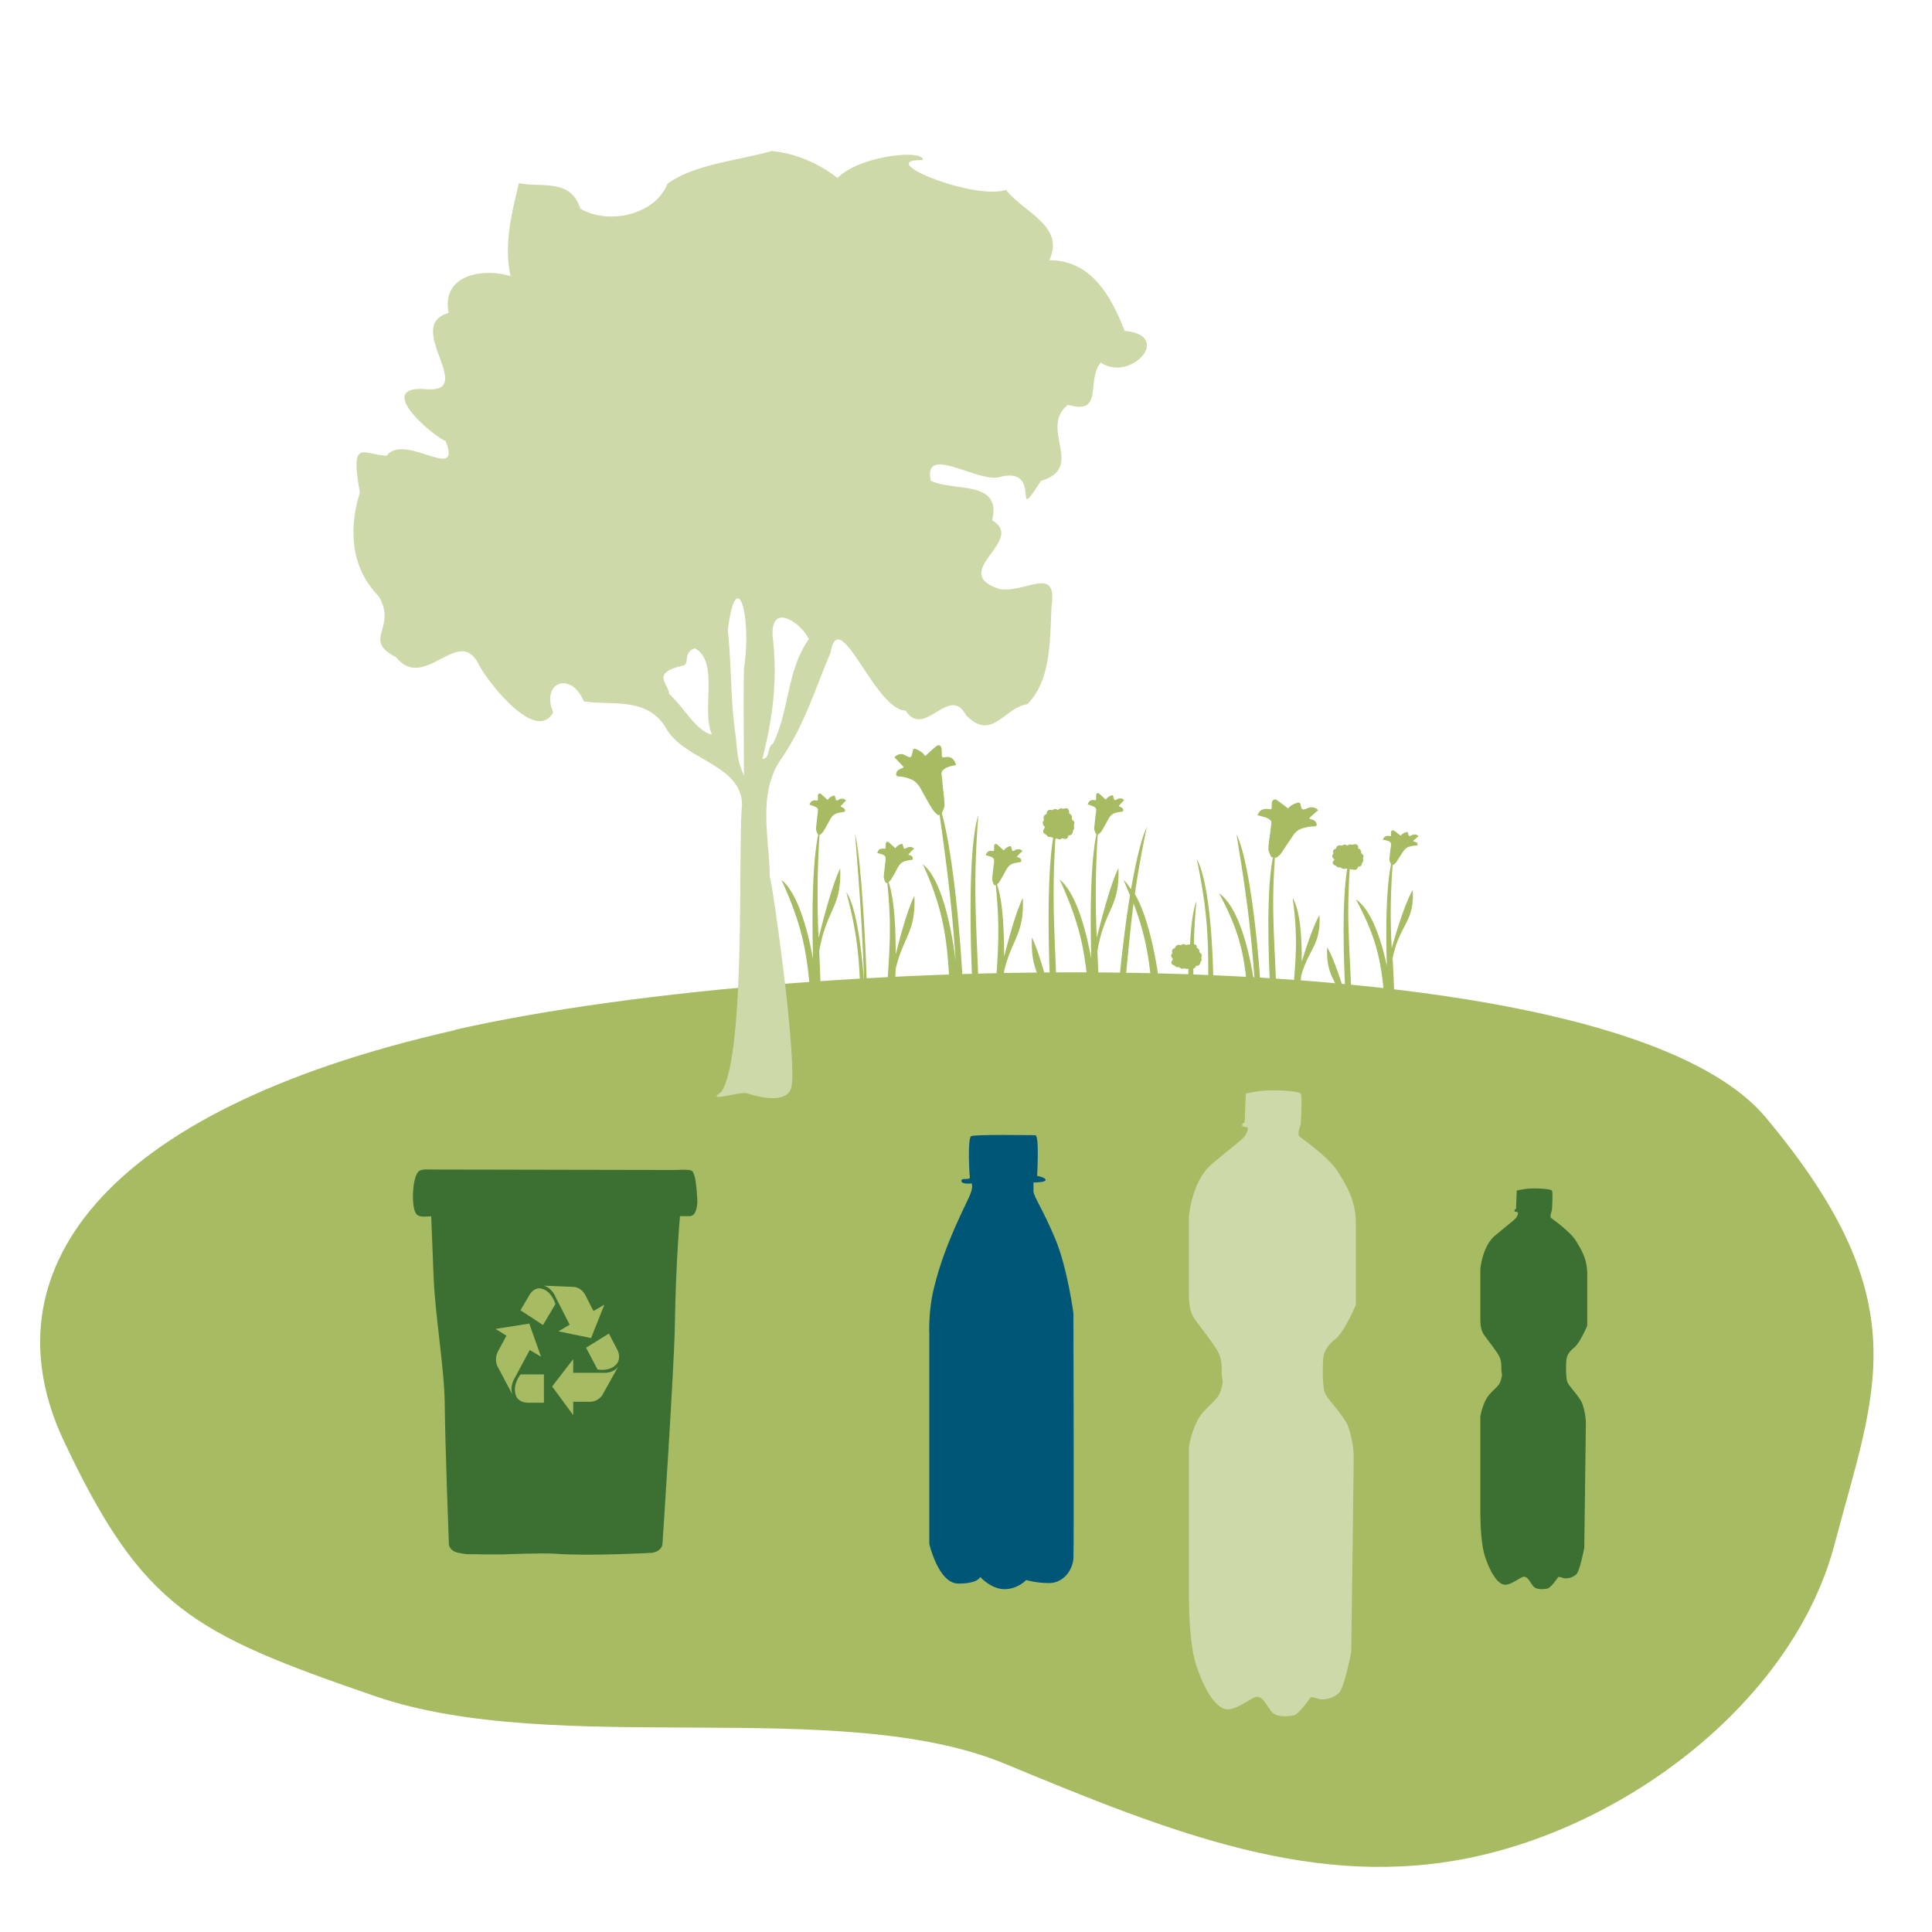 <svg width="91" height="91" fill="none" xmlns="http://www.w3.org/2000/svg"><path d="M21.418 48.523C4.582 52.33-.692 60.05 3.018 67.898c3.708 7.847 6.07 9.04 14.637 11.99 8.567 2.95 21.852-.056 29.69 3.193 7.836 3.249 14.691 6.005 22.163 4.365 7.472-1.64 15.014-7.518 16.906-14.72 1.893-7.204 4.036-11.397-3.24-20.088C75.9 43.95 38.276 44.7 21.44 48.502" fill="#A7BB63"/><path d="M65.583 45.193c.32-1.673 1.049-1.718.958-3.27-.365.618-.776 1.974-.988 2.742a28.825 28.825 0 0 1 .045-3.932h.03a.522.522 0 0 0 .137-.12l.32-.498c.076-.105.167-.21.319-.24a.964.964 0 0 1 .289-.046c.06 0 .09-.015.076-.075 0-.06-.076-.09-.137-.106-.015 0-.046-.03-.076-.03.015-.015.03-.045.06-.06.061-.06.138-.12.198-.18-.076-.061-.152-.091-.243-.061-.046 0-.076.03-.122.045-.06.03-.09 0-.106-.03a.278.278 0 0 0-.03-.106c0-.045-.03-.045-.076-.03-.107.03-.213.09-.259.166-.106-.075-.197-.15-.304-.226-.076-.045-.137-.03-.152.045v.15c0 .046-.015.061-.06.046-.183-.03-.274.03-.335.18h.046c.106.031.212.031.304.106.03.03.06.06.045.106 0 .075-.015.15-.03.226-.015.166-.046.331-.046.497 0 .075.046.15.076.211-.228 1.115-.258 3.013-.197 4.791-.305-1.386-.76-2.652-1.46-3.134 1.49 2.788 1.17 3.752 1.627 7.7.06 0 .121-.03.197-.046.061-.361.061-.98.03-1.702a99.702 99.702 0 0 0-.12-3.12M56.903 49.864h.122c.228-1.597.243-7.745-.654-9.402.745 3.616.486 4.67.532 9.402ZM59.107 46.519c-.258-1.838-.79-3.812-1.687-4.445 1.49 2.787 1.17 3.752 1.627 7.7.06 0 .121-.031.197-.046.03-.211.046-.512.046-.859.045 0 .09-.015.152-.03.09-1.567-.41-7.97-1.201-9.537.471 2.862.669 4.354.882 7.217M61.312 45.374c.016-1.266-.076-2.486-.425-3.074.364 2.682-.016 3.42-.107 6.81h.198c.106-.527.258-1.807.304-3.133.35-1.281.942-1.447.866-2.878-.288.512-.623 1.491-.85 2.26M56.508 44.816s-.03-.12-.092-.15c-.015 0-.03 0-.045-.015.015-.12-.046-.166-.137-.181.015-.603.046-1.25.122-2.034-.168.437-.259 1.175-.304 2.049-.061 0-.122 0-.183.03-.091-.06-.167-.06-.243 0h-.046c-.09-.045-.212.03-.228.12 0 0-.015.03-.03.03-.107.03-.137.106-.107.197v.045c-.076.075-.06.15 0 .226.03.03.046.06 0 .105-.076.075-.045.196.076.226.016 0 .03.015.046.03.046.045.091.076.167.06.016 0 .046 0 .061.016.061.06.122.075.198.045h.06a.14.14 0 0 0 .153 0c-.03 2.23.152 4.821.273 5.74h.167c-.045-2.787-.182-4.203-.212-5.74.06 0 .106-.045.121-.09v-.03c.152 0 .198-.06.213-.166 0 0 0-.03.015-.03.046-.046.061-.106.03-.166v-.046c.046-.09.031-.135-.045-.195-.03-.03-.046-.046-.046-.09" fill="#A7BB63"/><path d="M60.095 40.417c.076-.06.167-.12.228-.196l.547-.814c.122-.196.274-.346.532-.407.152-.045.32-.075.471-.075.107 0 .168-.03.137-.136-.03-.105-.121-.165-.228-.195-.045 0-.076-.03-.121-.046l.09-.09c.107-.105.229-.196.335-.301-.121-.12-.258-.151-.41-.12-.076.014-.137.06-.213.075-.091.03-.137.015-.167-.06l-.046-.182c-.015-.06-.06-.075-.136-.06-.183.06-.35.136-.441.271a10.865 10.865 0 0 0-.502-.376c-.122-.09-.228-.045-.258.075-.016.09-.016.18-.016.256 0 .075-.03.09-.106.075-.304-.045-.471.046-.563.302h.076c.168.06.35.075.502.196.061.045.091.09.076.165l-.045.377c-.03.271-.092.558-.092.829 0 .135.076.271.137.392 0 .03.046 0 .076 0-.425 2.109-.121 7.05.046 8.392h.167c-.06-4.189-.334-5.334-.122-8.377h.016M49.683 39.498s.03.015.045 0h.076c.061.045.137.06.198 0 .03-.015.06-.03.091 0 .107.045.198 0 .228-.12v-.031c.152 0 .198-.06.213-.196 0-.015 0-.03.015-.045.046-.06.061-.12.03-.196v-.045c.046-.106.031-.166-.045-.226-.03-.03-.06-.06-.045-.12a.171.171 0 0 0-.092-.181s-.03-.016-.045-.03c.03-.196-.076-.287-.259-.212h-.03c-.091-.045-.167-.015-.228.06-.091-.06-.167-.075-.258 0h-.046a.163.163 0 0 0-.228.151c0 .015-.015.03-.03.046-.107.045-.137.12-.107.24v.046c-.076.09-.06.196.015.271.03.03.046.075 0 .12-.076.106-.045.227.076.272.016 0 .03.03.046.045.046.06.091.09.167.075.015 0 .046 0 .06.015.016.03.047 0 .077.016-.289 1.747-.243 5.017-.122 7.458-.243-.935-.577-2.14-.881-2.758-.076 1.778.593 1.929.942 3.677.046.693.091 1.295.122 1.642h.167c-.06-5.002-.35-6.373-.122-9.99" fill="#A7BB63"/><path d="M51.69 44.801c.334-2.004 1.064-2.049.988-3.917-.365.753-.79 2.365-1.019 3.285a44.174 44.174 0 0 1 .046-4.867s.015.015.03 0c.046-.045.107-.09.137-.136.122-.195.228-.391.334-.587.076-.136.168-.241.32-.287.091-.03.197-.045.289-.06.06 0 .106-.03.09-.09-.014-.076-.075-.106-.136-.136-.03 0-.046-.03-.076-.045.015-.015.03-.045.06-.06.062-.076.138-.15.198-.211-.076-.075-.152-.106-.258-.075-.046 0-.091.045-.122.06-.06.03-.09 0-.106-.045 0-.046-.03-.09-.03-.12 0-.046-.03-.061-.077-.046a.535.535 0 0 0-.273.196c-.107-.09-.198-.181-.304-.271-.076-.06-.137-.03-.152.06v.18c0 .06-.015.06-.06.06-.183-.03-.29.031-.335.212h.045c.107.045.213.06.304.135.03.03.061.076.046.12 0 .091-.015.182-.03.272-.016.196-.046.392-.061.588 0 .09.045.18.09.27h.016c-.273 1.297-.304 3.662-.243 5.877-.304-1.657-.79-3.164-1.49-3.737 1.52 3.33 1.201 4.49 1.672 9.206.046 0 .122-.03.198-.06.06-.437.076-1.175.03-2.05-.03-1.536-.076-2.726-.121-3.736M46.08 38.398c-.638 1.989-.289 8.934-.091 10.712h.167c-.076-5.333-.395-6.493-.076-10.712ZM54.03 38.925c-.288.588-.532 1.703-.76 2.968-.106-.165-.212-.331-.35-.437.122.256.198.482.305.708-.44 2.712-.715 6.118-.76 7.293.06 0 .121.03.167.03.426-3.36.517-5.078.76-6.93.973 2.545.775 3.947 1.201 8.09.06 0 .122-.03.198-.06.197-1.477-.152-6.419-1.338-8.483a48.07 48.07 0 0 1 .578-3.209M47.295 45.012c0-1.34-.076-2.606-.334-3.36.03-.03.076-.06.106-.105.122-.196.228-.392.335-.588.076-.135.167-.24.319-.286.091-.03.197-.045.289-.06.06 0 .106-.03.09-.09 0-.076-.075-.121-.136-.136-.03 0-.046-.03-.076-.03.015-.015.03-.046.06-.06.062-.076.138-.151.214-.212-.076-.075-.152-.105-.259-.075-.045 0-.091.03-.137.06-.06.03-.09 0-.106-.045 0-.045-.015-.075-.03-.12 0-.046-.03-.06-.076-.046a.535.535 0 0 0-.274.196c-.106-.09-.198-.18-.304-.271-.076-.06-.137-.03-.152.06v.181c0 .045-.015.06-.06.06-.199-.03-.29.03-.335.211h.045c.107.03.213.046.304.12a.17.17 0 0 1 .046.121c0 .09-.015.181-.03.272-.016.195-.046.391-.061.587a.7.7 0 0 0 .09.286c0 .03.047.015.077 0 .304 2.923-.046 3.918-.137 7.805h.213c.106-.633.258-2.154.32-3.752.364-1.521.957-1.732.88-3.435-.303.603-.638 1.793-.866 2.712M44.483 37.9c0-.33-.06-.662-.091-.994 0-.15-.03-.301-.046-.452 0-.09.016-.135.092-.196.136-.135.334-.165.516-.21.03 0 .061 0 .076-.016-.09-.316-.258-.421-.562-.361-.076 0-.107 0-.107-.106 0-.105 0-.21-.015-.316-.03-.15-.136-.196-.258-.09-.167.135-.334.3-.517.452-.091-.166-.258-.257-.44-.332-.077-.03-.122 0-.138.075 0 .076-.03.136-.045.211-.03.106-.076.12-.183.076-.076-.03-.136-.076-.212-.106-.152-.045-.29 0-.426.136.122.12.228.24.35.361.03.03.06.076.09.106a.307.307 0 0 1-.12.06c-.107.045-.214.106-.229.226-.03.106.03.15.137.15.167.016.334.046.486.106.244.076.41.256.532.482.183.332.365.663.563.98.06.09.152.165.228.24.03.031.06 0 .091-.014.38 2.727.578 4.279.76 6.9-.258-1.989-.745-3.917-1.55-4.565 1.52 3.33 1.064 4.836 1.535 9.552.06-.015.122-.03.198-.06.045-.301.06-.813.06-1.386.046 0 .092-.03.137-.045.091-1.718-.334-7.97-1.034-10.457.061-.15.137-.3.137-.452" fill="#A7BB63"/><path d="M42.188 44.907c0-1.341-.076-2.607-.335-3.36.03-.03.076-.06.107-.106.121-.196.228-.392.334-.588.076-.135.167-.24.32-.286.09-.03.197-.045.288-.06.061 0 .107-.03.091-.09 0-.076-.076-.12-.136-.136-.03 0-.046-.03-.076-.03.015-.015.03-.045.06-.06a1.4 1.4 0 0 1 .213-.211c-.076-.076-.152-.106-.258-.076-.046 0-.091.03-.137.06-.06.03-.091 0-.106-.045 0-.045-.016-.075-.03-.12 0-.045-.031-.06-.077-.045a.535.535 0 0 0-.273.196c-.107-.09-.198-.181-.305-.272-.076-.06-.136-.03-.151.06v.181c0 .046-.016.06-.061.06-.198-.03-.29.03-.335.212h.046c.106.03.213.045.304.12a.17.17 0 0 1 .046.12c0 .091-.016.181-.03.272-.016.196-.046.392-.062.587a.7.7 0 0 0 .092.287c0 .03.045.015.075 0 .305 2.923-.045 3.917-.136 7.804h.212c.107-.633.259-2.154.32-3.751.365-1.522.957-1.733.881-3.436-.304.603-.638 1.793-.866 2.712M38.586 44.816c.335-2.003 1.064-2.049.988-3.917-.365.754-.79 2.366-1.018 3.285a44.174 44.174 0 0 1 .045-4.867s.016.015.03 0c.046-.045.107-.09.138-.136.121-.195.228-.391.334-.587.076-.136.167-.241.32-.286.09-.03.197-.045.288-.06.06 0 .107-.03.091-.091-.015-.075-.076-.105-.136-.136-.03 0-.046-.03-.077-.045.016-.015.03-.045.061-.06.061-.075.137-.15.198-.211-.076-.075-.152-.105-.259-.075-.045 0-.09.045-.121.06-.061.03-.091 0-.107-.045 0-.046-.03-.09-.03-.12 0-.046-.03-.061-.076-.046a.535.535 0 0 0-.274.196c-.106-.09-.197-.18-.304-.271-.076-.06-.136-.03-.152.06v.18c0 .061-.015.061-.06.061-.183-.03-.29.03-.335.21h.046c.106.046.212.061.304.136.03.03.06.076.045.121 0 .09-.015.18-.03.271-.015.196-.046.392-.06.588 0 .09.045.18.09.271h.016c-.274 1.296-.304 3.661-.244 5.876-.304-1.657-.79-3.164-1.49-3.736 1.52 3.33 1.201 4.49 1.673 9.205.045 0 .121-.03.197-.06.061-.437.076-1.175.03-2.049a142.45 142.45 0 0 0-.12-3.737M40.714 46.474c-.122-1.839-.396-3.812-.852-4.445.745 2.787.578 3.752.806 7.699l.091-.045c.015-.211.03-.513.03-.859a.258.258 0 0 0 .077-.03c.045-1.567-.213-7.97-.593-9.537.228 2.862.334 4.354.44 7.217ZM36.579 48.116c-.122-1.838-.395-3.812-.852-4.445.745 2.788.578 3.752.806 7.7l.091-.046c.016-.21.03-.512.03-.859.016 0 .046-.015.077-.03.045-1.567-.213-7.97-.593-9.537.228 2.863.334 4.354.44 7.217ZM35.195 49.728h-.121c-.228-1.597-.243-7.744.653-9.402-.744 3.616-.486 4.671-.532 9.402ZM63.623 40.96h.015a.098.098 0 0 1 .091 0c.106.03.198 0 .228-.106v-.03c.137 0 .182-.06.198-.166 0 0 0-.03.015-.03.046-.045.06-.106.03-.166v-.045c.046-.075.03-.136-.045-.196-.03-.03-.046-.045-.046-.09 0-.06-.03-.121-.091-.151-.015 0-.03 0-.046-.015.03-.166-.076-.241-.258-.181h-.03c-.092-.03-.153 0-.229.045-.09-.06-.167-.06-.243 0h-.045c-.107-.045-.228.03-.228.12 0 0-.016.03-.03.03-.107.031-.138.106-.107.197v.045c-.076.075-.061.15.015.226.03.03.046.06 0 .09-.076.09-.046.196.076.226.015 0 .03.015.046.03.045.046.09.076.167.06.015 0 .045 0 .06.016.061.06.122.075.198.045h.091c-.243 1.507-.182 4.083-.076 6.012-.228-.784-.562-1.793-.866-2.306-.076 1.492.578 1.613.912 3.074.046.573.091 1.085.122 1.371h.167c-.061-4.083-.335-5.258-.137-8.151" fill="#A7BB63"/><path d="M36.378 7.104c-1.55.452-3.663.618-4.94 1.552-.547 1.416-2.706 1.974-4.104 1.175-.456-1.446-1.825-.979-2.889-1.205-.334 1.356-.73 2.923-.395 4.384-1.216-.391-3.283-.12-2.918 1.733-2.174.588 1.428 3.827-1.125 3.586-2.28-.15.121 2.019.988 2.456.775 1.989-1.93-.422-2.782.678-1.11-.045-1.733-.859-1.262 1.732-.517 1.688-.456 3.511.867 4.867.942 1.507-.806 2.05.836 2.893 1.368 1.702 3.01-1.672 3.952.452.578.98 2.69 3.57 3.45 2.14-.592-1.387.822-1.974 1.445-.513 1.246.211 2.98-.24 3.861 1.25.851 1.538 3.588 1.703 3.588 3.647-.198 1.883.197 11.857-.989 13.515-.805.527.989-.076 1.247.06.82.256 1.9.422 2.067-.301.274-1.22-.82-9.191-1.018-9.914-.015-1.808-.578-3.842.486-5.47 1.125-1.597 1.612-3.284 2.372-5.062.41-2.38 2.082 2.682 3.542 2.712.881 1.371 2.052-1.266 2.842.211 1.231 1.266 1.779-.346 2.888-.512 1.125-1.115 1.065-3.044 1.14-4.58.304-2.02-1.23-.633-2.447-.844-2.447-.799 1.292-2.29-.35-3.24.472-1.928-1.824-1.326-2.888-1.868-.38-1.778 2.28.166 3.284-.18 2.037-.498.471 2.44 1.9.195 2.128-.633-.122-2.47 1.277-3.586 1.718.512.836-1.175 1.55-1.989 1.384.95 3.436-1.28 1.125-1.491-.623-1.552-1.52-3.33-3.557-3.33.76-1.612-1.186-2.23-2.037-3.315-1.49.513-6.339-1.446-3.907-1.4.03-.528-2.994-.212-4.028.843-.714-.558-1.763-1.13-3.055-1.266l-.016-.015Zm-1.626 21.079c.304 0 .547 1.597.289 3.33-.03 1.672 0 3.344 0 5.017-.228-.543-.29-.709-.38-1.808-.259-1.673-.198-3.36-.38-5.033.136-1.07.304-1.506.47-1.506Zm2.052.904c.456-.015 1.125.602 1.292 1.024-1.033 1.431-.912 3.36-1.687 4.912-.289.15-.122.708-.502.723.532-2.064.715-3.857.487-5.755-.046-.648.152-.89.425-.904h-.015Zm-4.059 1.461c1.14.618.274 2.908.79 4.053-.76-.166-1.337-1.326-2.021-1.913 0-.483-.912-.98.669-1.341.32-.076-.046-.618.562-.814M58.665 51.515s.618-.16 1.223-.16c.605 0 1.287.05 1.377.16.09.11 0 1.452 0 1.452s-.18.443-.065.554c.116.11 1.416.984 1.867 1.747.45.738.798 1.353.798 2.411v3.777s-.515 1.23-.94 1.588c-.424.357-.579.603-.605 1.033-.026.43-.026 1.255.09 1.538.116.295.94 1.12 1.094 1.587a4.63 4.63 0 0 1 .258 1.415c0 .382-.116 9.179-.116 9.179s-.322 1.698-.58 1.944c-.257.246-.656.332-.887.295-.232-.05-.4-.148-.464-.062-.064.074-.54.788-.798.825-.257.049-.785.11-1.03-.185-.231-.295-.398-.677-.656-.689-.257-.024-1.004.677-1.493.578-.49-.086-1.004-.898-1.377-2.017-.386-1.108-.36-3.248-.36-3.704v-6.644s.167-1.07.681-1.636c.515-.554.709-.627.837-1.07.142-.443.026-.406.026-.788 0-.381 0-.689-.232-1.07-.231-.382-.746-1.034-1.03-1.428C56 61.74 56 61.273 56 60.865v-3.58s.142-1.673 1.082-2.46c.94-.788 1.48-1.181 1.57-1.341.09-.16.142-.296.116-.357-.026-.062-.232-.025-.258-.11-.025-.087.116-.16.116-.16l.052-1.342h-.013Z" fill="#CED9A9"/><path d="M71.433 56.08s.395-.103.782-.103c.388 0 .824.031.882.102.058.071 0 .93 0 .93s-.115.283-.041.354c.074.071.906.63 1.195 1.119.288.472.51.866.51 1.543v2.419s-.33.787-.601 1.016c-.272.228-.37.386-.387.661-.017.276-.017.804.057.985.075.189.602.717.7 1.016.108.3.166.662.166.906s-.075 5.876-.075 5.876-.206 1.087-.37 1.244a.744.744 0 0 1-.569.19c-.148-.032-.255-.095-.297-.04-.04.047-.346.504-.51.528-.165.031-.503.07-.66-.118-.148-.19-.255-.434-.42-.442-.165-.015-.643.434-.956.37-.313-.054-.642-.574-.882-1.291-.247-.71-.23-2.08-.23-2.371v-4.253s.107-.686.436-1.048c.33-.355.454-.402.536-.685.09-.284.017-.26.017-.504 0-.245 0-.441-.149-.686-.148-.244-.478-.661-.659-.913-.181-.26-.181-.56-.181-.82v-2.292s.09-1.07.692-1.575c.602-.504.948-.756 1.005-.858.058-.103.09-.19.074-.229-.016-.04-.148-.016-.164-.07-.017-.056.074-.103.074-.103l.033-.859h-.008Z" fill="#3B7032"/><path d="M45.74 55.72s.143.096-.057.575c-.2.479-1.198 2.323-1.683 4.334-.285 1.125-.228 2.179-.228 2.179v9.913s.428 1.868 1.37 1.868c.94 0 1.026-.312 1.026-.312s.514.575 1.141.575c.628 0 1.027-.43 1.027-.43s.456.143 1.084.143c.627 0 1.084-.551 1.14-1.15.03-.598 0-11.565 0-11.565s-.284-2.13-.855-3.496c-.57-1.365-.998-1.963-1.027-2.227v-.43s.57 0 .57-.12-.399-.192-.399-.192.115-1.916-.085-1.916-2.853-.047-3.024.048c-.17.096-.085 1.796-.057 1.94 0 .144-.428 0-.399.167 0 .168.456.12.456.12" fill="#005677"/><path d="M29.097 64.176c-.318.47-.954.326-.954.326l-.538-1.023 1.075-.666.41.788c.159.348 0 .575 0 .575h.007Zm-.72 1.523s-.181.334-.62.326h-.758v.629l-.993-1.349.993-1.288v.644h1.431s.455.038.69-.295l-.743 1.333Zm-3.59.364c-.364-.03-.47-.288-.47-.288-.227-.53.204-1.038.204-1.038h1.099v1.333h-.841l.008-.007Zm-.644-.364-.713-1.348s-.181-.334.046-.735l.379-.705-.515-.318 1.59-.25.553 1.56-.53-.317-.712 1.325s-.258.402-.098.788Zm2.022-4.28-.59.992-1.061-.697.447-.757c.212-.319.477-.273.477-.273.538.068.72.735.72.735h.007Zm-.007-.356s-.19-.447-.576-.508l1.447.06s.364.008.56.425l.364.712.515-.303-.628 1.576-1.538-.318.53-.31-.682-1.342.008.008Zm6.545-5.69c-.03-.09-.045-.181-.121-.227-.121-.076-.621-.045-.75-.038l-11.53-.022c-.175 0-.493-.038-.614.12-.273.334-.318 1.607-.098 1.948.143.22.507.136.72.136l.113 2.856c.076 1.864.5 4.25.523 5.924.022 2.091.197 6.66.197 6.66s0 .333.484.416c.152.03.273.053.41.06h.098c.265 0 .447 0 .59.008h.978s1.849-.075 2.47-.03c1.59.121 4.545-.045 4.545-.045.478-.084.485-.41.485-.417 0 0 .56-8.424.584-10.31.045-3.023.242-5.13.242-5.13h.417c.356.038.394-.5.401-.696 0 0-.03-.857-.144-1.235" fill="#3B7032"/></svg>